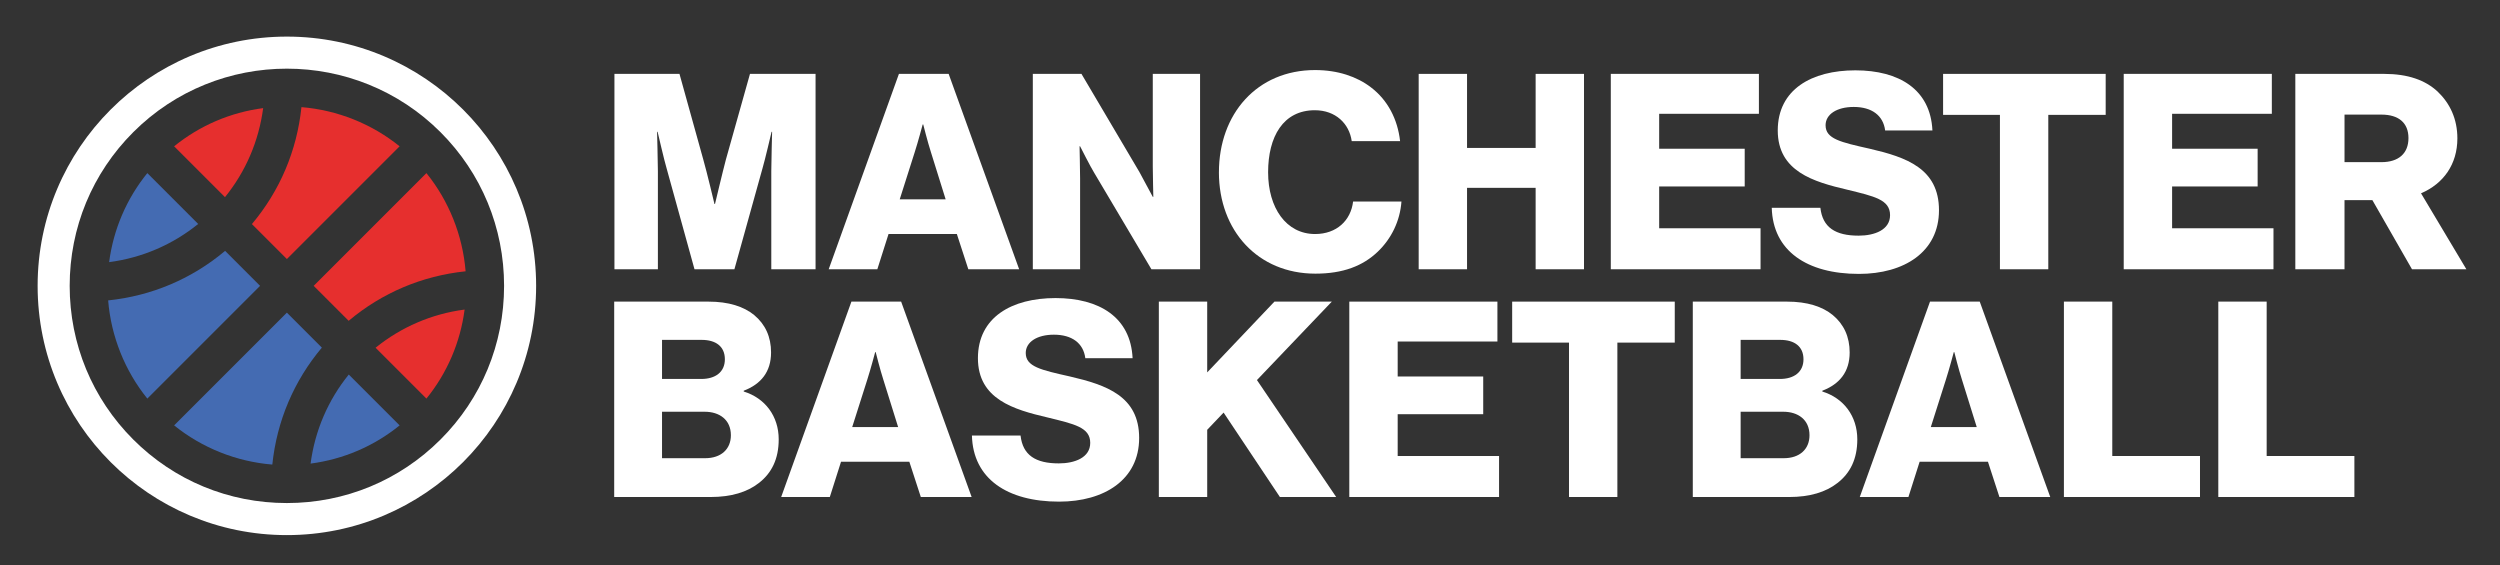 <?xml version="1.0" encoding="UTF-8"?><svg id="Layer_1" xmlns="http://www.w3.org/2000/svg" viewBox="0 0 1978.73 447.25"><rect x="0" y="0" width="1978.73" height="447.25" fill="#333333" stroke="none"/><defs><style>.cls-1{fill:#446bb2;}.cls-2{fill:#e62f2e;}.cls-3{fill:#fff;}</style></defs><path class="cls-3" d="M486.32,58.48h51.48l18.82,67.7c2.81,9.73,8.87,35.26,8.87,35.26h.43s6.06-25.52,8.65-35.26l19.03-67.7h51.91v154.64h-35.04v-77.86c0-6.27.65-30.93.65-30.93h-.43s-5.41,23.14-7.14,28.77l-22.28,80.03h-31.58l-22.06-79.81c-1.73-5.62-7.14-28.98-7.14-28.98h-.43s.65,24.87.65,31.15v77.65h-34.39V58.48Z"/><path class="cls-3" d="M711.49,58.48h39.36l55.8,154.64h-40.23l-9.08-27.9h-54.07l-8.87,27.9h-38.5l55.59-154.64ZM748.47,157.76l-11.68-37.42c-2.59-8-6.06-21.85-6.06-21.85h-.43s-3.68,13.84-6.27,21.85l-11.9,37.42h36.34Z"/><path class="cls-3" d="M817.47,58.48h38.5l45.85,77.65c2.38,4.33,10.6,19.68,10.6,19.68h.43s-.43-18.6-.43-24.01V58.48h37.42v154.64h-38.5l-45.42-76.57c-2.6-4.11-11.03-20.76-11.03-20.76h-.43s.43,19.9.43,25.31v72.02h-37.42V58.48Z"/><path class="cls-3" d="M964.77,136.34c0-46.07,30.06-80.89,76.13-80.89,17.95,0,33.09,5.19,44.12,13.63,13.41,10.17,21.2,25.31,23.14,42.61h-38.28c-1.95-13.84-12.76-24.44-29.2-24.44-25.09,0-36.98,20.98-36.98,49.1s14.28,48.88,37.2,48.88c17.08,0,28.33-10.81,30.06-25.74h38.28c-1.08,15.36-8,29.41-18.6,39.58-11.9,11.46-27.68,17.52-49.53,17.52-45.42,0-76.35-33.96-76.35-80.24Z"/><path class="cls-3" d="M1122.87,58.48h38.28v58.61h54.29v-58.61h38.28v154.64h-38.28v-64.45h-54.29v64.45h-38.28V58.48Z"/><path class="cls-3" d="M1274.93,58.48h117.23v31.58h-78.94v27.68h67.7v29.85h-67.7v33.09h80.24v32.44h-118.52V58.48Z"/><path class="cls-3" d="M1402.32,164.46h38.5c1.73,15.57,11.9,22.06,30.28,22.06,12.54,0,24.87-4.54,24.87-16.22,0-12.33-12.54-14.92-33.74-20.12-26.82-6.27-55.15-14.49-55.15-46.93s26.82-47.58,61.43-47.58,59.48,15.14,60.99,47.58h-37.42c-1.52-11.9-10.6-18.6-24.87-18.6-13.41,0-22.28,5.84-22.28,14.49,0,10.81,11.9,13.41,35.04,18.6,28.77,6.7,54.72,15.57,54.72,48.66s-27.68,50.39-63.37,50.39c-41.1,0-68.13-18.17-68.99-52.34Z"/><path class="cls-3" d="M1582.93,90.92h-44.99v-32.44h128.69v32.44h-45.42v122.2h-38.28v-122.2Z"/><path class="cls-3" d="M1680.91,58.48h117.23v31.58h-78.94v27.68h67.7v29.85h-67.7v33.09h80.24v32.44h-118.53V58.48Z"/><path class="cls-3" d="M1816.74,58.48h70.29c18.82,0,32.66,4.97,42.39,14.06,9.73,9.3,15.57,21.63,15.57,36.99,0,20.55-11.03,35.9-28.77,43.47l35.9,60.13h-43.04l-31.36-54.72h-22.06v54.72h-38.93V58.48ZM1884.87,128.34c13.62,0,21.41-6.92,21.41-19.03s-7.79-18.6-21.41-18.6h-29.2v37.63h29.2Z"/><path class="cls-3" d="M486.14,238.73h74.62c16.01,0,27.9,3.89,36.12,10.6,8.87,7.35,13.41,17.3,13.41,29.63,0,15.36-8,25.09-21.63,30.28v.65c16.87,5.19,27.68,19.47,27.68,37.85,0,15.57-5.62,26.82-15.79,34.61-9.08,7.14-21.84,11.03-38.07,11.03h-76.35v-154.64ZM555.13,299.94c11.03,0,18.6-5.41,18.6-15.57s-7.14-15.36-18.38-15.36h-31.36v30.93h31.15ZM558.16,362.66c12.55,0,20.33-7.14,20.33-18.17,0-12.33-9.08-18.6-20.76-18.6h-33.74v36.77h34.17Z"/><path class="cls-3" d="M673.88,238.73h39.36l55.8,154.64h-40.23l-9.08-27.9h-54.07l-8.87,27.9h-38.5l55.59-154.64ZM710.86,338l-11.68-37.42c-2.6-8-6.06-21.85-6.06-21.85h-.43s-3.68,13.84-6.27,21.85l-11.9,37.42h36.33Z"/><path class="cls-3" d="M769.26,344.71h38.5c1.73,15.57,11.9,22.06,30.28,22.06,12.54,0,24.87-4.54,24.87-16.22,0-12.33-12.55-14.92-33.74-20.12-26.82-6.27-55.15-14.49-55.15-46.93s26.82-47.58,61.43-47.58,59.48,15.14,60.99,47.58h-37.42c-1.51-11.9-10.6-18.6-24.87-18.6-13.41,0-22.28,5.84-22.28,14.49,0,10.81,11.9,13.41,35.04,18.6,28.77,6.7,54.72,15.57,54.72,48.66s-27.68,50.39-63.37,50.39c-41.09,0-68.13-18.17-68.99-52.34Z"/><path class="cls-3" d="M917.21,238.73h38.28v56.02l53.21-56.02h45.42l-59.26,62.08,62.72,92.57h-44.55l-44.56-66.83-12.98,13.63v53.21h-38.28v-154.64Z"/><path class="cls-3" d="M1067.96,238.73h117.23v31.58h-78.94v27.68h67.7v29.85h-67.7v33.09h80.24v32.44h-118.53v-154.64Z"/><path class="cls-3" d="M1241.86,271.17h-44.99v-32.44h128.69v32.44h-45.42v122.2h-38.28v-122.2Z"/><path class="cls-3" d="M1339.84,238.73h74.62c16.01,0,27.9,3.89,36.12,10.6,8.87,7.35,13.41,17.3,13.41,29.63,0,15.36-8,25.09-21.63,30.28v.65c16.87,5.19,27.68,19.47,27.68,37.85,0,15.57-5.62,26.82-15.79,34.61-9.08,7.14-21.84,11.03-38.07,11.03h-76.35v-154.64ZM1408.84,299.94c11.03,0,18.6-5.41,18.6-15.57s-7.14-15.36-18.38-15.36h-31.36v30.93h31.15ZM1411.87,362.66c12.55,0,20.33-7.14,20.33-18.17,0-12.33-9.08-18.6-20.76-18.6h-33.74v36.77h34.17Z"/><path class="cls-3" d="M1527.58,238.73h39.37l55.8,154.64h-40.23l-9.08-27.9h-54.07l-8.87,27.9h-38.5l55.58-154.64ZM1564.57,338l-11.68-37.42c-2.6-8-6.06-21.85-6.06-21.85h-.43s-3.68,13.84-6.27,21.85l-11.9,37.42h36.34Z"/><path class="cls-3" d="M1633.57,238.73h38.28v122.2h69.43v32.44h-107.71v-154.64Z"/><path class="cls-3" d="M1755.77,238.73h38.28v122.2h69.43v32.44h-107.71v-154.64Z"/><path class="cls-1" d="M116.61,137.01c-16.45,20.31-26.81,44.47-30.23,70.47,26-3.41,50.17-13.77,70.48-30.22l-40.25-40.25Z"/><path class="cls-2" d="M208.29,85.57c-26,3.42-50.16,13.78-70.47,30.23l40.25,40.25c16.45-20.31,26.81-44.47,30.22-70.48Z"/><path class="cls-1" d="M178.16,198.57c-26.36,22.17-58.18,35.64-92.56,39.2,2.31,28.4,13.19,55.65,31.01,77.71l89.23-89.23-27.68-27.68Z"/><path class="cls-2" d="M227.06,205.04l89.23-89.23c-22.06-17.82-49.31-28.7-77.7-31.01-3.56,34.37-17.04,66.19-39.21,92.56l27.68,27.68Z"/><path class="cls-2" d="M275.96,253.93c26.36-22.17,58.18-35.64,92.56-39.2-2.31-28.4-13.18-55.65-31.01-77.71l-89.23,89.23,27.68,27.68Z"/><path class="cls-1" d="M227.06,247.46l-89.23,89.23c22.06,17.82,49.31,28.7,77.71,31.01,3.56-34.38,17.04-66.19,39.21-92.56l-27.68-27.68Z"/><path class="cls-3" d="M227.06,28.97C118.11,28.97,29.78,117.3,29.78,226.25s88.32,197.28,197.28,197.28,197.28-88.32,197.28-197.28S336.01,28.97,227.06,28.97ZM348.67,347.86c-32.43,32.43-75.62,50.3-121.61,50.3s-89.18-17.86-121.61-50.3c-32.43-32.43-50.3-75.62-50.3-121.61,0-45.99,17.86-89.18,50.3-121.61,67.06-67.06,176.17-67.06,243.23,0,32.43,32.43,50.3,75.62,50.3,121.61s-17.86,89.18-50.3,121.61Z"/><path class="cls-1" d="M245.83,366.93c26-3.42,50.16-13.78,70.47-30.23l-40.25-40.25c-16.45,20.31-26.8,44.47-30.22,70.48Z"/><path class="cls-2" d="M337.51,315.49c16.45-20.31,26.81-44.48,30.23-70.48-26,3.42-50.17,13.78-70.48,30.23l40.25,40.25Z"/></svg>